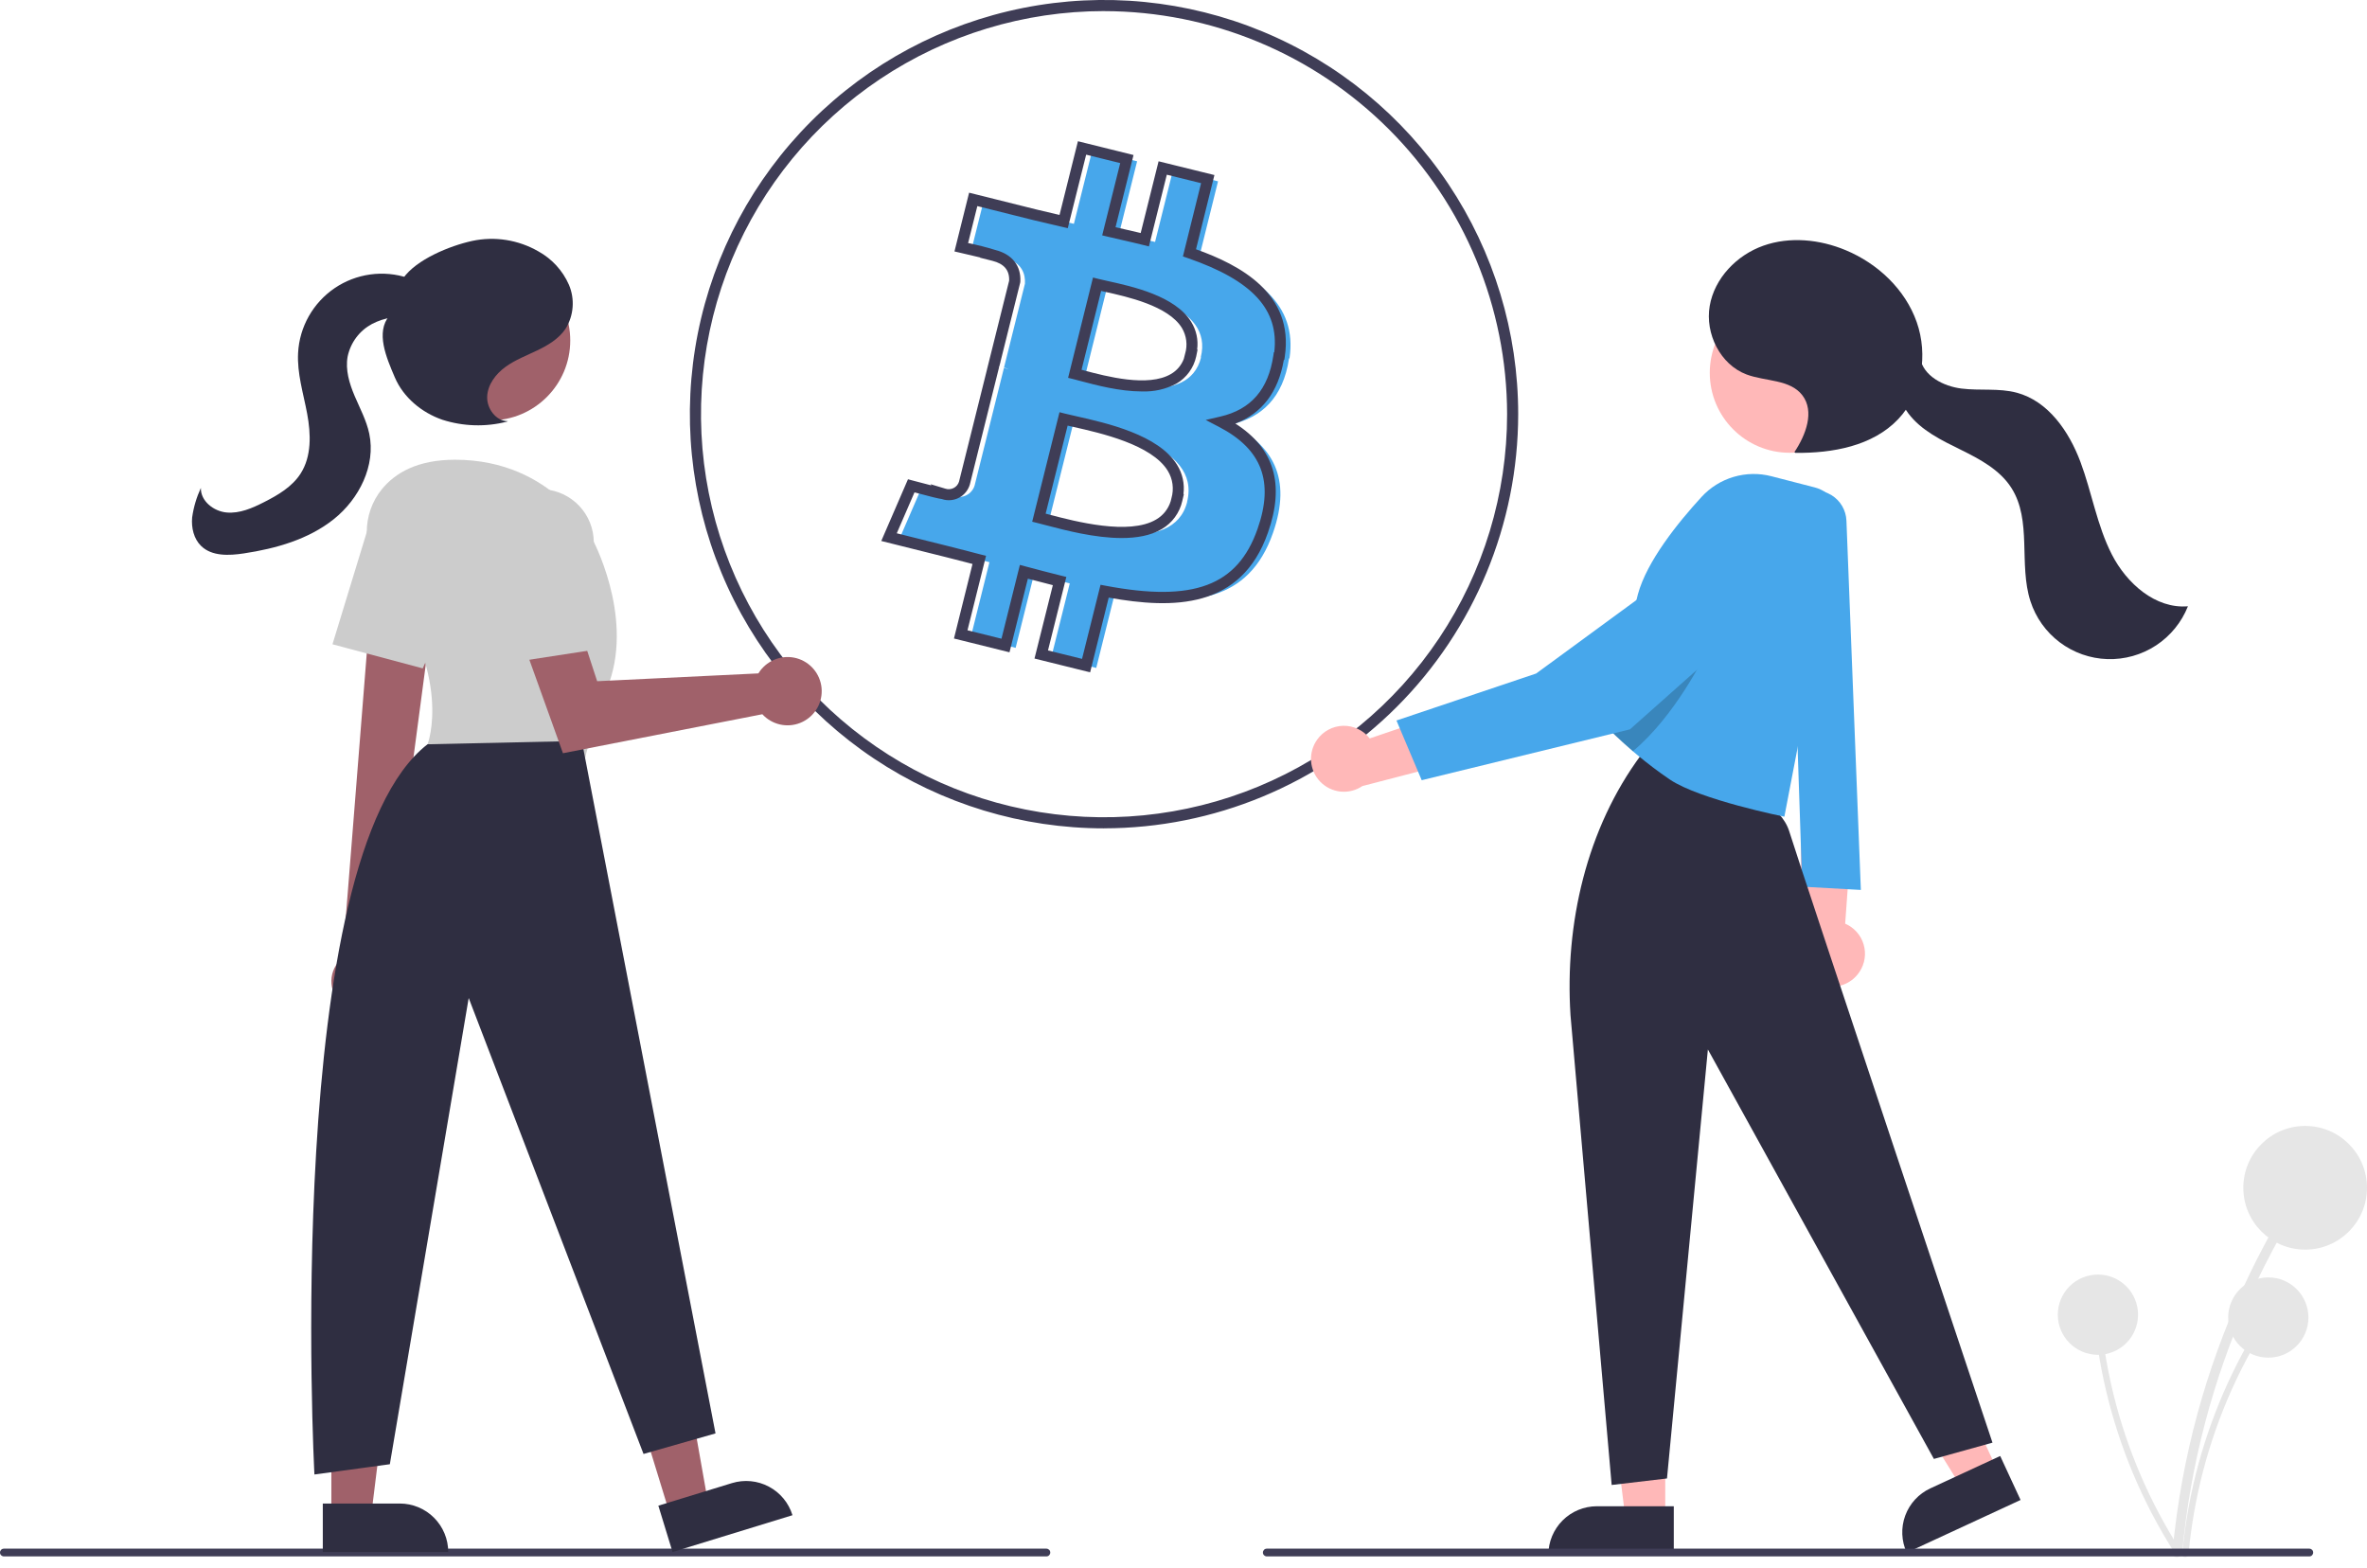 <svg fill="none" height="53" viewBox="0 0 80 53" width="80" xmlns="http://www.w3.org/2000/svg" xmlns:xlink="http://www.w3.org/1999/xlink"><clipPath id="a"><path d="m0 0h80v52.624h-80z"/></clipPath><g clip-path="url(#a)"><path d="m40.549 8.619.618-2.491-1.523-.375-.605 2.424c-.398-.1-.807-.188-1.215-.285l.608-2.441-1.515-.375-.621 2.488c-.331-.075-.653-.151-.967-.227l-2.09-.522-.404 1.618s1.1.252 1.1.274c.614.154.725.563.706.88l-.708 2.837c.054.013.106.03.158.051l-.16-.039-.991 3.973c-.021.069-.056.133-.103.189-.046.056-.103.102-.168.135-.064.034-.135.054-.207.06-.072.006-.145-.002-.214-.024h-.004c.015.022-1.102-.274-1.102-.274l-.751 1.735 1.971.492c.376.092.727.188 1.079.278l-.627 2.518 1.513.376.622-2.491c.402.109.805.212 1.207.314l-.62 2.48 1.515.376.627-2.514c2.583.488 4.528.291 5.345-2.045.659-1.877-.032-2.966-1.393-3.674.989-.229 1.737-.879 1.936-2.225l.017-.007c.274-1.838-1.126-2.825-3.038-3.484zm-.424 8.339c-.467 1.877-3.636.864-4.663.61l.832-3.336c1.023.257 4.318.764 3.828 2.726zm.469-4.881c-.428 1.712-3.064.841-3.92.629l.751-3.024c.854.212 3.61.61 3.158 2.396z" fill="#47a7eb"/><path d="m37.314 27.995c-2.768 0-5.475-.821-7.777-2.359s-4.096-3.724-5.155-6.282c-1.06-2.558-1.337-5.372-.797-8.088.54-2.715 1.873-5.209 3.831-7.167s4.452-3.291 7.167-3.831 5.53-.263 8.088.797c2.558 1.059 4.744 2.854 6.282 5.155 1.538 2.302 2.359 5.008 2.359 7.777-.004 3.711-1.48 7.269-4.104 9.893-2.624 2.624-6.182 4.1-9.893 4.104zm0-27.62c-2.694 0-5.328.799-7.568 2.296-2.24 1.497-3.986 3.624-5.017 6.113-1.031 2.489-1.301 5.228-.775 7.871.526 2.643 1.823 5.07 3.728 6.975s4.332 3.203 6.975 3.728c2.642.526 5.381.256 7.87-.775 2.489-1.031 4.617-2.777 6.114-5.017 1.497-2.24 2.296-4.874 2.296-7.568-.004-3.612-1.441-7.074-3.994-9.628-2.554-2.554-6.016-3.99-9.628-3.994zm-.47 22.347-1.88-.466.62-2.48c-.281-.071-.563-.144-.844-.219l-.621 2.488-1.877-.466.627-2.519c-.073-.019-.147-.038-.221-.058-.22-.058-.444-.116-.676-.173l-2.187-.546.903-2.086.156.042c.216.057.445.117.635.166l-.026-.04.499.15c.046.015.094.021.142.017.048-.004.095-.017.138-.039.043-.022.081-.052.112-.089s.055-.08.069-.126l.946-3.791-.001-0.0.749-3.001c.015-.352-.17-.572-.565-.671l-.421-.106.01-.007c-.199-.048-.449-.107-.685-.161l-.187-.043.495-1.986 2.272.567c.255.063.516.124.784.185l.622-2.491 1.879.466-.608 2.439c.107.025.214.05.321.074.177.041.354.081.529.123l.605-2.424 1.887.465-.622 2.508c1.49.534 3.319 1.495 3 3.633l-.015.102-.018.008c-.186 1.082-.735 1.803-1.636 2.148 1.315.841 1.675 2.049 1.101 3.683-.905 2.59-3.207 2.589-5.383 2.199zm-1.424-.74 1.151.285.625-2.504.174.033c2.972.561 4.459.004 5.133-1.922.561-1.597.147-2.692-1.302-3.446l-.451-.235.496-.115c1.036-.24 1.622-.916 1.792-2.069l.015-.102.015-.007c.168-1.441-.74-2.424-2.926-3.178l-.162-.056.614-2.476-1.158-.286-.605 2.424-.182-.046c-.232-.058-.468-.112-.705-.166-.169-.039-.339-.078-.508-.118l-.184-.044.609-2.442-1.151-.285-.621 2.484-.179-.041c-.332-.075-.655-.151-.97-.228l-1.908-.477-.312 1.25c.312.062.62.14.923.234.567.144.873.535.842 1.072l-.005.034-.665 2.666.002.001-.045.169-.009-.002-.004.011.01.003-.991 3.973c-.028.094-.074.181-.136.258-.062.076-.139.139-.225.185-.087.046-.181.074-.279.083-.098.009-.196-.001-.29-.031l.001-.002c-.144-.019-.41-.088-.941-.229l-.599 1.383 1.756.438c.234.057.459.116.681.174.134.035.266.07.399.104l.181.046-.627 2.516 1.149.285.622-2.495.185.05c.399.108.803.213 1.203.312l.182.045zm2.489-3.799c-.909 0-1.905-.262-2.546-.43-.111-.029-.21-.055-.294-.076l-.183-.045.923-3.701.182.046c.103.026.23.054.373.087 1.045.235 2.793.629 3.42 1.647.183.294.259.643.214.986h.015l-.054.233c-.044.198-.129.384-.248.548-.119.164-.271.301-.446.403-.374.222-.852.302-1.356.302zm-2.568-.824c.038.01.077.02.118.031.876.231 2.7.71 3.615.168.236-.136.412-.357.493-.618l.025-.101c.045-.155.057-.319.036-.479s-.077-.315-.162-.453c-.544-.883-2.261-1.27-3.183-1.478-.071-.016-.137-.031-.199-.045zm3.251-4.13c-.746 0-1.544-.212-2.059-.349-.095-.025-.179-.048-.251-.066l-.182-.045.841-3.389.182.045c.085.021.188.044.305.07.857.189 2.292.506 2.835 1.387.172.279.242.608.198.933h.015l-.047.233c-.042.19-.122.369-.236.526s-.259.289-.426.388c-.361.191-.767.283-1.175.266zm-2.038-.732c.024.006.05.013.076.02.76.202 2.174.578 2.947.122.199-.115.352-.295.433-.51l.044-.172c.044-.146.057-.299.038-.45-.019-.151-.07-.297-.148-.427-.46-.746-1.85-1.053-2.596-1.218-.046-.01-.09-.02-.132-.029z" fill="#3f3d56"/><path d="m44.519 24.995c.1-.141.231-.256.384-.337s.322-.125.494-.129.344.033.499.107c.156.074.292.183.398.32l3.722-1.265-.516 1.977-3.455.898c-.216.147-.477.212-.737.186-.26-.027-.502-.144-.684-.331-.182-.187-.292-.433-.312-.694-.019-.261.054-.52.207-.732z" fill="#ffb8b8"/><g fill="#e6e6e6"><path d="m73.754 52.466c.274-2.954 1.032-5.843 2.243-8.552.337-.754.709-1.491 1.114-2.211.104-.185-.181-.352-.285-.167-1.474 2.624-2.507 5.473-3.057 8.433-.153.826-.268 1.659-.345 2.497-.02.211.311.21.33 0z"/><path d="m77.91 42.232c1.154 0 2.09-.936 2.09-2.09s-.936-2.09-2.09-2.09-2.09.936-2.09 2.09.936 2.09 2.09 2.09z"/><path d="m73.968 52.522c.178-1.916.669-3.791 1.455-5.548.219-.489.46-.967.723-1.435.013-.024.016-.053.009-.08-.007-.027-.025-.05-.049-.064-.024-.014-.052-.018-.08-.011-.027.006-.05.023-.065.047-.956 1.703-1.626 3.551-1.983 5.471-.099.536-.174 1.076-.224 1.62-.013.137.202.136.214 0z"/><path d="m76.664 45.883c.749 0 1.356-.607 1.356-1.356s-.607-1.356-1.356-1.356-1.356.607-1.356 1.356.607 1.356 1.356 1.356z"/><path d="m73.697 52.394c-1.038-1.621-1.804-3.401-2.265-5.269-.128-.52-.232-1.046-.313-1.576-.005-.027-.02-.052-.042-.068-.022-.016-.05-.024-.078-.02-.028.004-.053.018-.07.04-.017.022-.025.049-.023.077.293 1.931.902 3.8 1.801 5.533.252.484.525.955.82 1.415.074.116.243-.017.169-.132z"/><path d="m70.906 45.787c.749 0 1.356-.607 1.356-1.356s-.607-1.356-1.356-1.356-1.356.607-1.356 1.356.607 1.356 1.356 1.356z"/></g><path d="m62.85 32.841c.089-.135.147-.288.171-.448.024-.16.012-.323-.035-.478-.046-.155-.126-.298-.234-.419-.108-.121-.24-.216-.389-.28l.285-3.921-1.782.998.003 3.57c-.091.257-.084.538.018.79.102.252.294.458.538.579s.524.147.787.075c.263-.072.49-.238.638-.466z" fill="#ffb8b8"/><path d="m62.406 17.599.487 12.477-1.98-.11-.44-13.091.418-.197c.159-.075.334-.109.509-.1.175.009.346.062.496.153.15.091.275.218.364.369s.139.322.146.498z" fill="#47a7eb"/><path d="m56.282 51.29-1.349-0-.642-5.202 1.99 0z" fill="#ffb8b8"/><path d="m53.97 50.905h2.601v1.638h-4.239c0-.215.042-.428.125-.627s.203-.379.355-.531.333-.273.531-.355.412-.125.627-.125z" fill="#2f2e41"/><path d="m67.503 49.678-1.224.567-2.768-4.451 1.806-.836z" fill="#ffb8b8"/><path d="m65.243 50.3 2.36-1.093.688 1.486-3.847 1.781c-.182-.394-.201-.845-.051-1.252.15-.408.455-.739.849-.922z" fill="#2f2e41"/><path d="m53.08 34.313 1.391 15.873 1.87-.22 1.382-14.499 7.639 13.839 1.98-.55s-6.373-19.065-6.869-20.66c-.543-1.749-4.84-2.42-4.84-2.42l-.165-.165c-1.847 2.486-2.586 5.712-2.388 8.802z" fill="#2f2e41"/><path d="m60.489 15.302c1.492 0 2.702-1.21 2.702-2.702 0-1.492-1.21-2.702-2.702-2.702-1.492 0-2.702 1.21-2.702 2.702 0 1.492 1.21 2.702 2.702 2.702z" fill="#ffb8b8"/><path d="m62.186 17.813-1.878 9.788s-2.854-.57-3.87-1.256c-.403-.273-.768-.554-1.076-.81-.06-.05-.118-.099-.174-.146-.508-.435-.821-.758-.821-.758s.163-.798.362-1.741c.222-1.057.492-2.299.629-2.806.302-1.112 1.341-2.408 2.151-3.29.293-.32.668-.554 1.084-.677.416-.123.858-.131 1.278-.022l1.465.378c.286.074.533.254.69.503.158.249.215.549.159.839z" fill="#47a7eb"/><path d="m57.645 22.088s-1.01 2.099-2.457 3.3c-.508-.434-.821-.758-.821-.758s.163-.797.362-1.741c1.212-.64 2.462-1.044 2.915-.801z" fill="#000" opacity=".2"/><path d="m59.436 18.246c-.1-.051-.204-.092-.311-.124-.219-.06-.45-.065-.672-.014-.222.051-.427.156-.598.306l-5.936 4.348-4.721 1.588.853 2.018 7.038-1.719 4.668-4.148c.161-.154.282-.344.355-.554.073-.21.094-.435.063-.655-.031-.22-.115-.43-.243-.612-.128-.182-.298-.331-.495-.434z" fill="#47a7eb"/><path d="m60.649 15.277c.385-.576.688-1.374.265-1.921-.418-.541-1.242-.461-1.882-.7-.891-.333-1.409-1.381-1.247-2.318.161-.938.914-1.716 1.811-2.034s1.909-.215 2.787.152c1.081.451 2.009 1.323 2.398 2.429.389 1.105.181 2.432-.626 3.281-.865.911-2.223 1.153-3.479 1.139" fill="#2f2e41"/><path d="m64.893 12.091c.11.615.785.964 1.405 1.041s1.262-.022 1.865.14c1.064.284 1.766 1.308 2.152 2.339.386 1.032.558 2.145 1.06 3.126.502.981 1.475 1.845 2.573 1.753-.215.541-.592 1.003-1.079 1.323-.487.319-1.061.48-1.643.462-.582-.019-1.145-.217-1.61-.567-.466-.35-.812-.836-.991-1.39-.403-1.245.06-2.73-.646-3.832-.39-.61-1.064-.969-1.714-1.289-.65-.32-1.332-.648-1.767-1.226-.436-.579-.523-1.492.014-1.978" fill="#2f2e41"/><path d="m78.05 52.6h-35.235c-.035 0-.068-.014-.093-.038-.025-.025-.038-.058-.038-.093 0-.035.014-.068.038-.093.025-.025.058-.038.093-.038h35.235c.035 0 .068.014.093.038.025.025.038.058.038.093 0 .035-.014.068-.038.093s-.058.038-.093.038z" fill="#3f3d56"/><path d="m35.366 52.6h-35.235c-.035 0-.068-.014-.093-.038s-.038-.058-.038-.093c0-.035.014-.068.038-.093.025-.025.058-.038.093-.038h35.235c.035 0 .068.014.093.038.025.025.038.058.038.093 0 .035-.014.068-.038.093s-.058.038-.093.038z" fill="#3f3d56"/><path d="m22.64 51.169 1.289-.396-.913-5.162-1.903.584z" fill="#a0616a"/><path d="m26.783 51.208-4.052 1.244-.48-1.566 2.487-.763c.415-.127.864-.085 1.248.119.384.203.671.551.798.966z" fill="#2f2e41"/><path d="m11.199 51.199h1.349l.642-5.202-1.99 0z" fill="#a0616a"/><path d="m15.149 52.451-4.239 0v-1.638l2.601-0c.434 0 .851.172 1.158.48.307.307.48.724.48 1.158z" fill="#2f2e41"/><path d="m11.543 33.919c-.111-.097-.199-.217-.258-.352s-.088-.281-.085-.428c.003-.147.039-.292.104-.424.065-.132.159-.248.274-.34l1.046-13.168 2.127.531-1.703 12.845c.142.204.204.452.175.698-.029.246-.148.473-.333.638-.185.165-.425.256-.673.256s-.487-.091-.673-.256z" fill="#a0616a"/><path d="m16.571 14.209c1.492 0 2.702-1.21 2.702-2.702 0-1.492-1.21-2.702-2.702-2.702-1.492 0-2.702 1.21-2.702 2.702 0 1.492 1.21 2.702 2.702 2.702z" fill="#a0616a"/><path d="m12.881 19.467c-.642-.881-.662-2.095.03-2.939.451-.55 1.206-.991 2.467-.991 3.36 0 4.635 2.665 4.635 2.665s1.39 2.549.579 4.866c-.811 2.317-.811 2.549-.811 2.549l-5.33-.464s.899-2.298-1.57-5.687z" fill="#ccc"/><path d="m11.237 21.774 1.148-3.756c.077-.252.208-.483.384-.678.176-.195.393-.349.636-.452.242-.102.504-.15.767-.14.263.01.52.078.754.199.406.21.716.567.869.997s.136.903-.047 1.321l-1.46 3.324z" fill="#ccc"/><path d="m19.664 25.039 4.519 23.404-2.433.695-5.909-15.41-2.665 15.757-2.549.347s-1.118-20.849 3.823-24.679z" fill="#2f2e41"/><path d="m25.738 22.61c-.039.047-.074.096-.106.148l-5.449.264-1.049-3.203-1.822.866 1.715 4.771 6.739-1.318c.158.173.366.293.594.346.229.052.468.034.685-.053.218-.087.404-.238.534-.433.13-.195.197-.425.193-.66-.004-.234-.08-.462-.216-.652-.137-.191-.328-.335-.549-.414-.221-.079-.46-.089-.687-.028s-.429.189-.581.367z" fill="#a0616a"/><path d="m16.49 18.539c-.031-.261-.004-.526.079-.776.083-.25.22-.478.4-.669.181-.191.401-.34.646-.436.245-.096.508-.138.77-.121.456.029.883.231 1.196.564s.487.772.488 1.229v3.631l-3.121.48z" fill="#ccc"/><g fill="#2f2e41"><path d="m17.166 14.234c-.406-.002-.718-.429-.7-.834.018-.405.29-.762.618-1.0.328-.239.712-.384 1.078-.56.366-.175.728-.394.954-.731.136-.221.218-.471.237-.729.02-.259-.023-.518-.125-.757-.21-.477-.571-.872-1.027-1.125-.679-.393-1.479-.52-2.246-.355-.758.166-1.887.627-2.331 1.263l-.463 1.26c-.472.567-.106 1.41.183 2.088.29.678.907 1.189 1.604 1.431.707.227 1.464.25 2.183.066"/><path d="m14.696 10.036c-.199-.319-.544-.522-.9-.641-.413-.138-.853-.179-1.284-.119-.431.06-.843.218-1.203.463-.36.245-.659.57-.873.949-.214.379-.338.803-.361 1.238-.038.695.18 1.374.307 2.058s.153 1.439-.224 2.024c-.287.445-.766.726-1.239.965-.394.2-.82.387-1.26.347-.44-.04-.882-.388-.87-.83-.147.317-.247.653-.295.999-.031.347.055.722.305.964.364.352.942.326 1.443.25 1.084-.164 2.182-.473 3.039-1.157s1.425-1.812 1.2-2.886c-.094-.448-.316-.858-.495-1.279-.179-.422-.319-.883-.236-1.334.049-.232.148-.451.29-.641.142-.19.325-.346.534-.458.423-.22.908-.294 1.378-.209.308.051.692.129.875-.124.048-.08.073-.172.071-.266-.002-.094-.03-.185-.082-.263-.105-.155-.239-.288-.395-.392"/></g></g></svg>
